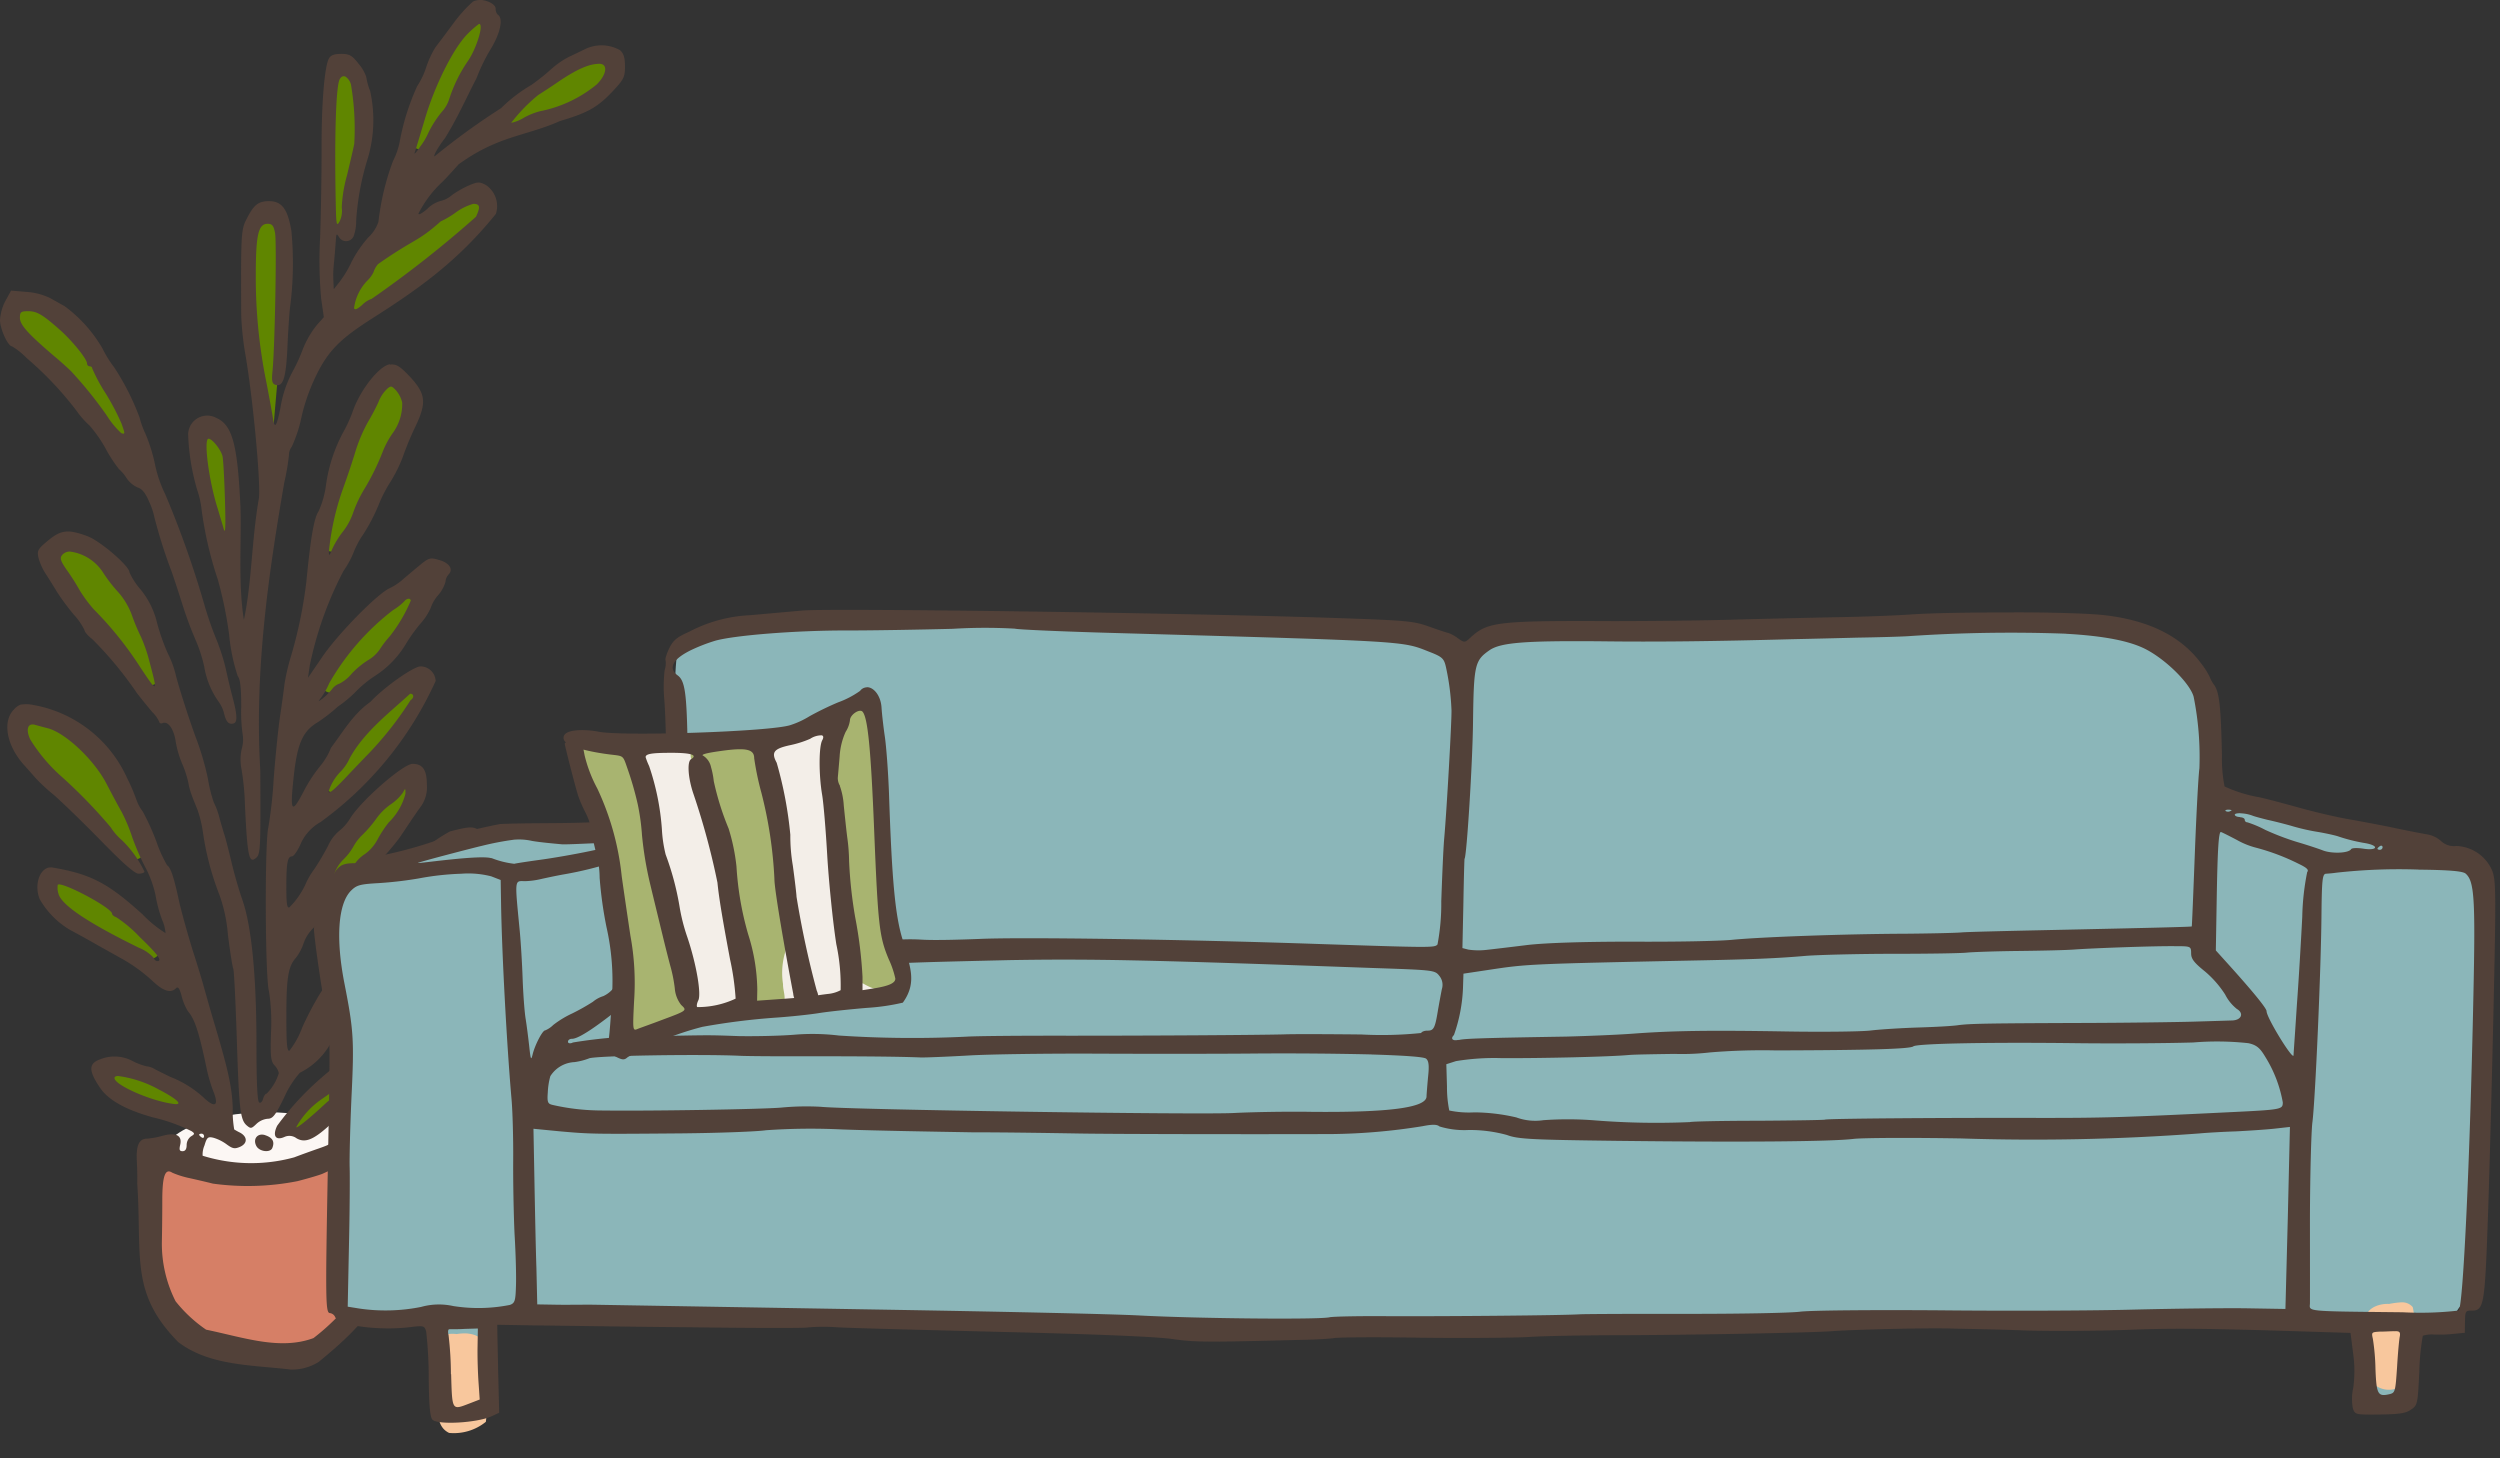 <svg xmlns="http://www.w3.org/2000/svg" width="240.002" height="140" viewBox="0 0 240.002 140">
  <rect x="0" y="0" width="240.002" height="140" fill="#333333" stroke="none"/>
  <g id="Group_431" data-name="Group 431" transform="translate(18936.67 12770.051)">
    <g id="Group_427" data-name="Group 427" transform="translate(-18936.67 -12770.051)">
      <path id="Path_352" data-name="Path 352" d="M332.05,246.01c0,1.2,2.6,6.788.77,11.33-1.828,4.562-8.087,8.067-10.876,8.067-2.618,0-7.79-2.321-9.6-6.531-2.044-4.779-.529-11.586-.529-12.865,0-2.437,4.522-4.406,10.131-4.406,5.584,0,10.106,1.969,10.106,4.406Zm0,0" transform="translate(-296.313 -134.83)" fill="#fcf7f4"/>
      <path id="Path_353" data-name="Path 353" d="M353.081,220.807l-.433.292c-3.127,3.031-4.839,7.261-5.826,11.43-.075,1.516,2.125,1.611,2.538.277,1.969-2.795,3.268-5.962,4.819-8.973.554-1.118.73-3.364-1.1-3.026Zm11.838,3.7c-2.81.433-5.056,2.442-7.317,4.033-1.062.609-2.044,2.538-.433,3.127,1.339.121,2.5-.826,3.817-1.022,2.221-.806,4.92-2,5.625-4.466a1.53,1.53,0,0,0-1.692-1.672Zm-24.447,1.239c-1.868.317-1.455,2.714-1.616,4.074a98.786,98.786,0,0,0,.081,10.72c.413,1.415,2.457.806,2.4-.554.116-3.615,1.868-7.1,1.118-10.756-.237-1.259-.252-3.384-1.984-3.485Zm12.468,12.176c-2.5.65-4.366,2.639-6.587,3.857a12.62,12.62,0,0,0-5.2,5.116c-.826.9-.745,2.87.831,2.769,2.221-.806,3.933-2.694,5.917-3.973,2.165-1.767,4.7-3.243,6.355-5.544a1.449,1.449,0,0,0-1.319-2.226Zm-19.749,1.888c-1.848.161-2.065,2.3-1.964,3.756.116,3.167-.317,6.455.473,9.542.529,1.611,2.1,9.482,2.044,7.79.272-3.857,1.571-16.108.982-19.945a1.548,1.548,0,0,0-1.536-1.143Zm-23.072,8.283c-1.652-.04-2.14,2.085-1.022,3.087,2.734,2.971,5.826,5.6,8.182,8.892.574.922,1.908,2,2.795.765.453-1.551-.982-2.91-1.536-4.285-1.868-3.328-4.149-6.909-7.825-8.4a1.985,1.985,0,0,0-.594-.061Zm34.915,7.316c-1.828.473-2.3,2.714-3.167,4.149a48.284,48.284,0,0,0-3.62,11.486c-.116,1.536,2.029,1.752,2.558.453a133.4,133.4,0,0,0,6.354-12.8c.081-1.239-.67-3.243-2.125-3.283Zm-17.468,4.935a1.182,1.182,0,0,0-.745.161c-1.062,1.475-.2,3.459,0,5.111.473,1.556.509,3.424,1.571,4.7,1.319.725,2.1-.906,1.772-2.009-.277-2.18.257-4.617-.866-6.606-.473-.529-1.042-1.279-1.732-1.36Zm-13.294,10.8a1.765,1.765,0,0,0-1.36,2.89c2.165,3.877,5.509,6.924,7.946,10.6.826,1.314,2.754.116,2.205-1.239-1.183-4.527-3.268-9.285-7.357-11.863a3.019,3.019,0,0,0-1.435-.393Zm32.2,4.738c-2.22.927-3.852,2.915-5.488,4.622-.982,1.38-2.593,2.638-2.734,4.406.358,1.616,2.321.987,3.127.141a20.451,20.451,0,0,0,6.435-7.634,1.227,1.227,0,0,0-1.339-1.536Zm.156,9.169c-1.9.725-3.127,2.613-4.6,3.993a25.591,25.591,0,0,0-3.54,5.171c-.116,1.395,1.752,1.692,2.422.65,2.477-2.618,5.307-5.136,6.979-8.379a1.206,1.206,0,0,0-1.259-1.435ZM310.592,287.7c-1.767.176-1.571,2.457-.589,3.444,2.971,3.676,6.511,6.863,9.6,10.443.987.962,2.578-.373,1.909-1.556-1.808-4.542-4.089-9.618-8.792-11.8a6.111,6.111,0,0,0-2.125-.534Zm35.011,7.12c-2.16,1.279-3.616,3.52-5.292,5.353-.725,1-2.417,2.518-1.057,3.7,1.631.942,2.81-1.2,3.913-2.064a25.4,25.4,0,0,0,3.872-5.408,1.2,1.2,0,0,0-1.435-1.576Zm6.118,5.035c-3.58,1.123-5.705,4.542-8.047,7.241-1.042,1.531-2.518,2.931-3.046,4.738-.02,1.415,1.808,1.556,2.477.529,3.3-3.439,6.727-6.8,9.738-10.5a1.247,1.247,0,0,0-1.123-2.009Zm-38.334,3.187c-1.712.08-1.611,2.3-.534,3.147,2.422,2.341,5.589,3.736,8.575,5.232a1.216,1.216,0,0,0,1.083-2.145c-2.518-2.613-5.408-5.151-8.948-6.214l-.136-.02Zm34.361,15.066c-2.6.514-4.819,2.145-7.059,3.484-1,.509-7.1,5.841-5.745,6.526,1.732.141,8.5-5.071,10.111-5.624,1.375-.9,3.54-1.118,4.25-2.775a1.375,1.375,0,0,0-1.556-1.611Zm-28.837,3.207c-1.611.136-1.355,2.362-.035,2.795,1.712.861,3.656,1.923,5.6,1.611,1.375-.69.473-2.382-.69-2.674a12.839,12.839,0,0,0-4.879-1.732Zm0,0" transform="translate(-307.525 -219.386)" fill="#608600"/>
      <path id="Path_354" data-name="Path 354" d="M331.389,242.307c-2.991.71-5.765,2.483-8.892,2.462a22.852,22.852,0,0,1-8.616-.866,1.74,1.74,0,0,0-2.538,1.571c-.076,3.464-.468,7.065.514,10.428a9.752,9.752,0,0,0,4.386,4.678c3.52.886,7.4,2.246,10.937.69a19.012,19.012,0,0,0,6.531-8.892c.473-3.046-.317-6.133-.967-9.1a1.32,1.32,0,0,0-1.355-.967Zm0,0" transform="translate(-296.592 -132.011)" fill="#d67f66"/>
      <path id="Path_355" data-name="Path 355" d="M355.055,220.62a1.746,1.746,0,0,0-1.339.02,13.2,13.2,0,0,0-1.868,2.072c-.745,1.006-1.531,2.052-1.747,2.33a9.311,9.311,0,0,0-.886,1.916,7.476,7.476,0,0,1-.866,1.815,22.735,22.735,0,0,0-1.692,5.413,6.891,6.891,0,0,1-.63,1.774,24.533,24.533,0,0,0-1.395,5.828,3.608,3.608,0,0,1-.987,1.516,11.58,11.58,0,0,0-1.591,2.33,10.453,10.453,0,0,1-1.163,1.936l-.549.692-.04-.91a9.52,9.52,0,0,1,.04-1.4c.061-.612.136-1.481.2-2.411.04-.611.08-.652.3-.293a.789.789,0,0,0,1.395-.04,4.256,4.256,0,0,0,.257-1.542,25.5,25.5,0,0,1,1.138-6.04,12.881,12.881,0,0,0,.2-6.4,6,6,0,0,1-.373-1.36,4.026,4.026,0,0,0-.745-1.264c-.63-.794-.866-.93-1.652-.93-.67,0-1.007.121-1.183.435-.433.809-.725,4.423-.705,8.785,0,2.391-.06,6.161-.141,8.411a40.454,40.454,0,0,0,.1,5.868l.257,1.774-.67.753a9.075,9.075,0,0,0-1.38,2.406,15.978,15.978,0,0,1-.922,2.017,10.954,10.954,0,0,0-1.2,3.553c-.378,1.855-.554,2.072-.73.869-.081-.5-.353-2-.609-3.321a50.269,50.269,0,0,1-1.022-10.245c0-3.927.237-4.994,1.138-4.994.433,0,.574.177.71.869.176.884-.02,10.993-.237,13.207-.1.925-.06,1.243.217,1.36.806.3,1.083-.591,1.218-3.811.081-1.713.2-3.376.257-3.71a32.959,32.959,0,0,0,.116-7.228c-.352-2.113-.922-2.861-2.14-2.861-1.062,0-1.475.354-2.185,1.759-.509.965-.529,1.6-.493,9.2a28.693,28.693,0,0,0,.378,3.634c.765,4.342,1.571,13.147,1.294,14.077-.685,4.008-.645,7.875-1.415,11.529-.569-3.553-.216-7.678-.332-10.9-.277-5.984-.786-7.86-2.362-8.512a1.826,1.826,0,0,0-2.654,1.719,21.442,21.442,0,0,0,.846,5.156,8.951,8.951,0,0,1,.453,2.052,36.213,36.213,0,0,0,1.551,6.631,38.5,38.5,0,0,1,1.083,5.292,17.95,17.95,0,0,0,.826,3.968c.237.258.333,1.107.333,2.942a14.935,14.935,0,0,0,.161,2.805,3.287,3.287,0,0,1-.121,1.264,4.713,4.713,0,0,0-.02,1.875,24.75,24.75,0,0,1,.337,3.477c.236,5.034.393,5.686,1.1,5.054.393-.359.413-1.026.373-8.375-.554-9.4.725-18.5,2.3-27.618a22.517,22.517,0,0,0,.453-2.649,1.3,1.3,0,0,1,.272-.809,13.193,13.193,0,0,0,.947-2.922,18.635,18.635,0,0,1,1.279-3.675c1.259-2.684,2.5-3.811,5.625-5.8,4.663-2.962,8.223-5.59,11.742-9.952a2.437,2.437,0,0,0-.982-2.785c-.61-.313-.791-.293-1.576.04a9.156,9.156,0,0,0-1.672.95,2.543,2.543,0,0,1-1.138.571,2.883,2.883,0,0,0-1.224.748c-.468.414-.846.611-.846.455a10.832,10.832,0,0,1,2.246-3c.413-.394,1.118-1.183,1.611-1.734,3.817-2.765,6.43-2.689,9.754-4.165,2.618-.773,3.565-1.3,4.98-2.785,1.138-1.208,1.239-1.425,1.239-2.451,0-.829-.121-1.243-.473-1.557a3.611,3.611,0,0,0-3.364-.1c-.453.217-1.138.556-1.536.733a8.247,8.247,0,0,0-1.707,1.183,20.9,20.9,0,0,1-1.908,1.521,14.487,14.487,0,0,0-2.91,2.229,67.5,67.5,0,0,0-6.375,4.62c-.176,0,.373-.945,1-1.754,1.2-1.936,1.969-3.715,3.031-5.767a17.451,17.451,0,0,1,1.334-2.745c.947-1.542,1.239-2.962.73-3.3a.767.767,0,0,1-.237-.591c0-.318-.373-.576-.826-.733Zm-.765,2.173c.509,0-.3,2.527-1.143,3.67a14.09,14.09,0,0,0-1.712,3.518,3.284,3.284,0,0,1-.569,1.082,9.966,9.966,0,0,0-1.455,2.214,6.184,6.184,0,0,1-.75,1.264c-.393.591-.645.869-.549.591.1-.258.514-1.658.947-3.1.942-3.26,2.749-6.869,4.089-8.234a8.655,8.655,0,0,1,1.143-1.006Zm11.546,3.831c.846,0,.725,1.006-.237,1.971a12.291,12.291,0,0,1-5.489,2.588,6.855,6.855,0,0,0-1.475.591,3.758,3.758,0,0,1-1.259.516,16,16,0,0,1,2.593-2.669c.217-.136,1.143-.728,2.029-1.339,1.712-1.147,2.87-1.658,3.837-1.658Zm-24.351,1.243a1.329,1.329,0,0,1,.509.748,25.328,25.328,0,0,1,.317,5.686c-.06.339-.378,1.678-.69,3a13.643,13.643,0,0,0-.513,3.119,2.3,2.3,0,0,1-.2,1.324c-.292.531-.332.374-.373-1.7-.136-6.535.02-11.393.393-11.964.156-.258.358-.318.554-.217Zm12.231,12.2c.67,0,.73.273.277,1.243a106.362,106.362,0,0,1-10.01,7.875,2.407,2.407,0,0,0-.927.6c-.473.414-.71.49-.765.293a4.653,4.653,0,0,1,1.259-2.623,2.892,2.892,0,0,0,.609-.829,2.257,2.257,0,0,1,.433-.773c3.58-2.507,3.736-2.072,6.017-4.1a8.812,8.812,0,0,0,1.435-.849,5.337,5.337,0,0,1,1.672-.829Zm-44.352,8.33-.534.97a4.615,4.615,0,0,0-.529,1.855c0,.849.765,2.527,1.158,2.527a6.9,6.9,0,0,1,1.4,1.122,32.55,32.55,0,0,1,4.8,5.075,8.359,8.359,0,0,0,1.239,1.405,12.6,12.6,0,0,1,1.531,2.189,13.2,13.2,0,0,0,1.3,2,3.858,3.858,0,0,1,.73.869,2.544,2.544,0,0,0,1.083.9c.373.1.725.516,1.062,1.324a6.592,6.592,0,0,1,.509,1.481,48.326,48.326,0,0,0,1.556,4.974c.237.6.7,2.057,1.082,3.24a35.9,35.9,0,0,0,1.294,3.533,13.982,13.982,0,0,1,.866,2.649,8.038,8.038,0,0,0,1.42,3.412,3.168,3.168,0,0,1,.489,1.107c.176.693.373.95.71.95.589,0,.609-.591.1-2.547-.216-.773-.509-2.072-.685-2.866a19.787,19.787,0,0,0-.846-2.623,32.82,32.82,0,0,1-1.1-3.119,94.89,94.89,0,0,0-3.837-10.882,11.791,11.791,0,0,1-.962-2.78,15.978,15.978,0,0,0-.926-3,8.644,8.644,0,0,1-.569-1.562,23.575,23.575,0,0,0-2.457-4.857,10.675,10.675,0,0,1-1.1-1.774,13.323,13.323,0,0,0-3.661-4.089c-.332-.177-.982-.551-1.415-.789a6.3,6.3,0,0,0-2.241-.571Zm1.631,1.976c.866,0,1.415.334,3.127,1.855,1.178,1.066,2.538,2.745,2.538,3.179a.259.259,0,0,0,.237.258c.136,0,.257.076.257.2a16.029,16.029,0,0,0,1.259,2.35,22.781,22.781,0,0,1,1.551,2.942c.358,1.006.358,1.046-.02.925a8.284,8.284,0,0,1-1.395-1.7,39.421,39.421,0,0,0-3.424-4.246c-.2-.2-.9-.849-1.612-1.44-2.538-2.168-3.3-3.017-3.3-3.69,0-.556.1-.632.785-.632Zm34.754,5.095c-.982.1-2.77,2.33-3.52,4.342a13.459,13.459,0,0,1-.927,2.093,14.966,14.966,0,0,0-1.707,5.171,8.9,8.9,0,0,1-.71,2.512c-.433.612-.765,2.542-1.158,6.611a43.119,43.119,0,0,1-1.6,7.663,21.149,21.149,0,0,0-.509,2.269c-.06.475-.237,1.875-.433,3.139-.181,1.243-.453,3.947-.609,5.984a42.367,42.367,0,0,1-.514,4.675c-.353,1.385-.317,14.375.06,15.74a19.064,19.064,0,0,1,.2,3.846c-.081,2.411-.02,2.866.332,3.26a1.518,1.518,0,0,1,.413.748,4.693,4.693,0,0,1-1.178,1.976c-.121,0-.257.217-.337.5s-.232.435-.373.334c-.176-.1-.257-1.992-.257-5.606,0-6.46-.468-11.332-1.355-13.844-.317-.9-.806-2.583-1.063-3.71-.277-1.127-.569-2.31-.69-2.623-.1-.339-.333-1.107-.489-1.7a6.731,6.731,0,0,0-.493-1.3,13.514,13.514,0,0,1-.569-2.289,26.856,26.856,0,0,0-1.027-3.594c-.725-1.916-1.868-5.489-2.1-6.535a9.388,9.388,0,0,0-.71-1.875,19.616,19.616,0,0,1-1.042-2.942,7.987,7.987,0,0,0-1.6-3.24,6.593,6.593,0,0,1-1.058-1.638c0-.591-2.774-2.982-4.013-3.457-1.853-.687-2.538-.632-3.8.414-.967.794-1.062.97-.926,1.622a5.586,5.586,0,0,0,.69,1.557c.312.475.806,1.264,1.1,1.759a23.135,23.135,0,0,0,1.591,2.153,6.155,6.155,0,0,1,1.042,1.5c0,.162.332.556.745.869a35.242,35.242,0,0,1,4.27,5.155c.473.611,1.143,1.441,1.5,1.855a3.064,3.064,0,0,1,.67.95c0,.116.156.177.332.1.514-.2,1.063.571,1.239,1.759a9.565,9.565,0,0,0,.609,2.113,10.046,10.046,0,0,1,.594,1.794,6.8,6.8,0,0,0,.332,1.243c.1.278.352.91.569,1.441a11.706,11.706,0,0,1,.514,2.153,27.161,27.161,0,0,0,1.571,5.964,14.664,14.664,0,0,1,.826,3.851c.2,1.6.433,3.078.514,3.275s.216,3.119.332,6.475c.217,6.99.337,7.976.927,8.532.413.354.473.354.946-.1a1.841,1.841,0,0,1,1.078-.511c.514,0,.75-.3,1.616-2.072a9,9,0,0,1,1.5-2.35,6.88,6.88,0,0,0,2.674-2.37c.65-1.026,2.044-2.982,3.872-5.388a66.769,66.769,0,0,1,4.643-5.373,7.3,7.3,0,0,0,1.143-1.4,29.388,29.388,0,0,1,3.2-3.614,13.126,13.126,0,0,0,2.518-2.745,1.552,1.552,0,0,0-.489-2.052c-.77-.753-1.042-.773-3.167-.217a16.113,16.113,0,0,0-4.426,3.594,12.341,12.341,0,0,1-1.375,1.6,9.8,9.8,0,0,0-1.3,1.582,7.949,7.949,0,0,1-1.063,1.36,6.357,6.357,0,0,0-1.082,1.481,3.847,3.847,0,0,1-.69,1.127,10.551,10.551,0,0,0-1.712,3.275,6.16,6.16,0,0,1-.765,1.461,31.058,31.058,0,0,0-1.752,3.316,8.263,8.263,0,0,1-1.239,2.254c-.237.076-.292-.713-.292-3.356,0-3.634.176-4.761.922-5.57a4.774,4.774,0,0,0,.73-1.38,3.827,3.827,0,0,1,.922-1.461,9.878,9.878,0,0,0,1.455-1.678,4.544,4.544,0,0,1,1.223-1.264c.725-.238,4.758-4.4,5.821-6.045.589-.884,1.355-2.032,1.732-2.547a3.2,3.2,0,0,0,.685-2.229c0-1.42-.393-2.012-1.375-2.012-.886,0-4.879,3.472-5.962,5.191a4.671,4.671,0,0,1-1.1,1.264,3.955,3.955,0,0,0-1.042,1.4,25.043,25.043,0,0,1-1.339,2.269,6.935,6.935,0,0,0-.766,1.284,7.706,7.706,0,0,1-1.616,2.371c-.237.1-.292-.394-.292-2.012,0-2.254.116-2.886.549-2.886.156,0,.534-.531.826-1.2a4.465,4.465,0,0,1,1.908-2.092,34.06,34.06,0,0,0,11.053-13.546,1.468,1.468,0,0,0-1.455-1.4c-.665,0-3.52,2.012-4.8,3.4-1.692,1.183-2.674,2.942-3.8,4.423a6.339,6.339,0,0,1-1.042,1.759,14.436,14.436,0,0,0-1.455,2.189c-1.279,2.487-1.455,2.31-1.083-1.127.337-3.215.866-4.423,2.3-5.272a15.49,15.49,0,0,0,1.949-1.516,11.344,11.344,0,0,0,1.712-1.425,11.093,11.093,0,0,1,1.788-1.481,9.331,9.331,0,0,0,2.951-2.977,15.866,15.866,0,0,1,1.42-2.017,5.753,5.753,0,0,0,1.042-1.577,3.591,3.591,0,0,1,.705-1.208,3.3,3.3,0,0,0,.71-1.3,1.179,1.179,0,0,1,.277-.672c.509-.5.116-1.127-.866-1.405-.926-.273-.987-.253-2.145.713-.649.536-1.339,1.127-1.516,1.284a5.912,5.912,0,0,1-1.2.748c-1.3.693-5,4.484-6.451,6.657l-1.3,1.9.176-1.2a34.567,34.567,0,0,1,3.228-9.048,9.178,9.178,0,0,0,.962-1.754,8.428,8.428,0,0,1,.962-1.8,17.707,17.707,0,0,0,1.44-2.765,13.522,13.522,0,0,1,1.2-2.325,13.789,13.789,0,0,0,1.158-2.371,28.634,28.634,0,0,1,1.183-2.846c1.118-2.35,1.022-3.179-.65-4.933-.886-.91-1.183-1.087-1.793-1.026Zm.1,2.148c.116,0,.237.121.453.339a2.786,2.786,0,0,1,.609,1.183,4.715,4.715,0,0,1-.926,2.962,8.78,8.78,0,0,0-.886,1.617,23.3,23.3,0,0,1-1.848,3.776,12.163,12.163,0,0,0-1.042,2.209,6.314,6.314,0,0,1-1.022,1.875,8.279,8.279,0,0,0-1.042,1.739c-.2.51-.257.571-.277.217a25.279,25.279,0,0,1,1.36-6.121c.413-1.127.962-2.785,1.239-3.71a14.778,14.778,0,0,1,1.2-2.765,20.055,20.055,0,0,0,.967-1.84,3.443,3.443,0,0,1,.745-1.183c.216-.217.352-.3.473-.3Zm-17.528,5c.357,0,1.2,1.067,1.339,1.678.081.334.176,2.229.237,4.205.076,2.583.04,3.356-.121,2.765-.136-.475-.393-1.324-.569-1.916-.866-2.7-1.375-6.733-.886-6.733Zm-13.273,10.837a4.449,4.449,0,0,1,3.2,2.092,14.22,14.22,0,0,0,1.42,1.82,6.916,6.916,0,0,1,1.274,2.133,19.768,19.768,0,0,0,.886,2.128,14.321,14.321,0,0,1,.806,2.33c.826,3.1.811,3.124-.846.632A33.776,33.776,0,0,0,317.309,279a13.031,13.031,0,0,1-1.359-1.835,22.191,22.191,0,0,0-1.3-2.037c-.549-.809-.625-1.066-.373-1.36a.956.956,0,0,1,.77-.318Zm32.473,4.524a.2.2,0,0,1,.217.177,14.716,14.716,0,0,1-2.009,3.417,9.952,9.952,0,0,0-.982,1.284,3.482,3.482,0,0,1-1.123,1.026,8.2,8.2,0,0,0-1.571,1.3,3.625,3.625,0,0,1-1.163.945,1.476,1.476,0,0,0-.725.551,6.231,6.231,0,0,1-.906.89c-.473.339-.453.339-.116-.116a6.967,6.967,0,0,0,.765-1.365,23.694,23.694,0,0,1,6.118-7.011,5.5,5.5,0,0,0,1.1-.864.621.621,0,0,1,.393-.238Zm.156,9.118c.373,0,.393.4.04.617a32.852,32.852,0,0,1-3.933,5.034c-.65.667-1.536,1.6-1.969,2.052-1.375,1.481-1.969,1.971-1.969,1.7a4.745,4.745,0,0,1,1.183-1.956,4.361,4.361,0,0,0,.846-1.264c1.395-2.527,3.777-4.322,5.8-6.182Zm-37.352,1.031a1.552,1.552,0,0,0-.69.49c-1.1,1.107-.725,3.356.866,5.2.433.49.967,1.082,1.183,1.339a16.968,16.968,0,0,0,1.788,1.658c.766.672,2.795,2.628,4.507,4.382,2.16,2.214,3.263,3.179,3.635,3.179.3,0,.554-.1.554-.2a10.483,10.483,0,0,0-2.145-3,5.693,5.693,0,0,1-1.1-1.264,49.391,49.391,0,0,0-4.915-5.039,15.956,15.956,0,0,1-2.795-3.371c-.473-.991-.237-1.643.493-1.405.292.081.786.217,1.118.3,1.692.394,4.486,3,5.705,5.348.514.991,1.158,2.194,1.455,2.709a16.345,16.345,0,0,1,1,2.386,22.676,22.676,0,0,0,1.279,2.942,10.256,10.256,0,0,1,.967,2.648,12.849,12.849,0,0,0,.629,2.365,3.708,3.708,0,0,1,.332,1.284,11.414,11.414,0,0,1-2.2-1.794c-3.308-3-4.96-3.872-8.636-4.5-1.143-.2-1.848,1.542-1.239,3.043a8.144,8.144,0,0,0,2.87,2.921c.453.238,1.34.728,1.949,1.067.609.354,1.964,1.107,2.986,1.678a15.632,15.632,0,0,1,2.951,2.113c1.083,1.046,1.813,1.284,2.321.768.2-.2.357.02.554.789a5.151,5.151,0,0,0,.589,1.405c.67.768,1.083,2.072,1.808,5.53a14.4,14.4,0,0,0,.629,2.148c.554,1.365.216,1.658-.826.713a10.134,10.134,0,0,0-3.283-2.072c-.65-.318-1.38-.672-1.6-.809a1.909,1.909,0,0,0-.725-.217,6.284,6.284,0,0,1-1.259-.475,3.689,3.689,0,0,0-3.147-.2c-1.143.414-1.143,1.087-.04,2.724.806,1.2,2.477,2.133,5.1,2.861a16.636,16.636,0,0,1,3.7,1.324c.317.217.317.278-.06.5a1.043,1.043,0,0,0-.413.829c0,.394-.136.591-.393.591-.292,0-.332-.136-.237-.571.237-.93-.373-1.264-1.672-.91a8.024,8.024,0,0,1-1.5.278c-.766,0-1.058.652-.982,2.113.04.748.06,1.713.04,2.148.473,7.167-.71,10.523,3.933,15.264,3.031,2.31,7.14,2.194,10.821,2.643a4.834,4.834,0,0,0,2.654-.728c3.208-2.608,4.859-4.443,5.962-6.556a13.285,13.285,0,0,1,.962-1.678,11.734,11.734,0,0,0,1.063-2.881,18.071,18.071,0,0,0-.493-5.413,24.177,24.177,0,0,1-.549-2.78,3.183,3.183,0,0,0-2.477-3.023c-1.949-.591-3.031-.354-3.031.652,0,.612-.136.728-1.375,1.163-.75.258-1.833.652-2.4.869a15.565,15.565,0,0,1-6.944.3,15.328,15.328,0,0,1-1.848-.455,2.174,2.174,0,0,1,.176-.986c.237-.793.337-.869.886-.733a4.148,4.148,0,0,1,1.279.652c.549.394.745.435,1.279.2.7-.333.69-.95-.02-1.345a5.687,5.687,0,0,1-.569-.313,10.346,10.346,0,0,1-.141-2.032c-.056-2.017-.453-3.756-1.828-8.355-.413-1.38-.826-2.881-.962-3.356-.121-.455-.594-2.032-1.062-3.472-.453-1.461-1.042-3.573-1.3-4.68-.473-2.249-.806-3.26-1.143-3.457a12.656,12.656,0,0,1-1.022-2.249,22.763,22.763,0,0,0-1.334-2.942,3.816,3.816,0,0,1-.574-1.046,18.336,18.336,0,0,0-.921-2.153,12.224,12.224,0,0,0-9.028-7.011,3.2,3.2,0,0,0-1.123-.035Zm36.859,8.133c.04.02.04.157.04.435a5.9,5.9,0,0,1-1.611,2.765,11.3,11.3,0,0,0-1.063,1.617,4.053,4.053,0,0,1-1.2,1.4,3.458,3.458,0,0,0-.987.95,2.349,2.349,0,0,1-.9.849,2.4,2.4,0,0,0-.77.5c-.312.313-.373.293-.353-.2a3.543,3.543,0,0,1,.962-1.6,5.515,5.515,0,0,0,.947-1.243,4.669,4.669,0,0,1,.886-1.127,11.451,11.451,0,0,0,1.335-1.577,5.794,5.794,0,0,1,1.359-1.324,4.483,4.483,0,0,0,1.158-1.127c.121-.232.181-.334.2-.313Zm5.509,5.964c.609,0,.277.632-.9,1.794a58.8,58.8,0,0,0-4.96,5.292,29.936,29.936,0,0,1-4.346,4.423c-.317,0,.156-1.2.705-1.8a21.312,21.312,0,0,0,1.244-1.794,13.681,13.681,0,0,1,1.747-2.29c.947-.97,2.931-3.219,3.52-3.988a8.43,8.43,0,0,1,2.991-1.637Zm-38.848,3.214c.357-.354,5.216,2.214,5.216,2.785,0,.1.176.258.413.339a12.51,12.51,0,0,1,2.261,1.911c1.712,1.643,2.2,2.295,1.652,2.295-.121,0-.277-.142-.353-.339a3.808,3.808,0,0,0-1.4-.945c-4.955-2.431-7.473-4.129-7.729-5.216a1.891,1.891,0,0,1-.06-.829Zm28.269,8.593c.076-.081.116.056.116.313-.02.278-.081.334-.156.136-.061-.157-.061-.374.04-.45Zm6.783,4.7c-2.477.238-6.234,2.173-9.714,5.211a27.607,27.607,0,0,0-4.27,4.625c-.473.965-.156,1.461.69,1.082a1.14,1.14,0,0,1,1.158.121c.806.475,1.6.177,3.147-1.223a19.444,19.444,0,0,1,7.357-4.62,11.161,11.161,0,0,0,3.756-2.451,1.515,1.515,0,0,0-.1-2.406,3.209,3.209,0,0,0-2.029-.339Zm.141,1.8c.116.041.136.157.136.354,0,.318-.3.612-.906.869-.488.217-1.375.652-1.964.965s-1.712.829-2.518,1.147a13.946,13.946,0,0,0-4.169,2.507c-1.516,1.42-2.875,2.527-2.875,2.33a7.849,7.849,0,0,1,2.362-2.629c.927-.632,2.457-1.754,3.263-2.386a24.277,24.277,0,0,1,6.042-3.1,1.3,1.3,0,0,1,.629-.056ZM319.671,323.8a11.079,11.079,0,0,1,3.892,1.3c1.752.91,2.361,1.5,1.435,1.38-2.145-.253-5.705-1.815-5.705-2.487,0-.137.141-.2.378-.2Zm7.986,5.529a.241.241,0,0,1,.232.258c0,.136-.1.2-.232.1-.121-.076-.237-.2-.237-.258s.116-.1.237-.1Zm6.078.137c-.71-.217-1.183.374-.826,1.046.292.556,1.335.672,1.531.2.257-.632.02-1.006-.705-1.243Zm9.658,2.113a3.761,3.761,0,0,1,.393,1.521c.1.768.332,2.032.509,2.825a15.64,15.64,0,0,1,.317,3.119c0,1.754-.141,2.168-1.616,4.64a8.863,8.863,0,0,0-.765,1.441,20.776,20.776,0,0,1-3.837,3.831c-3.223,1.2-6.763-.081-10.308-.809a13.4,13.4,0,0,1-2.931-2.729,12.241,12.241,0,0,1-1.314-5.722c.02-.89.04-2.669.04-3.932,0-2.386.272-3.139.962-2.684a8.585,8.585,0,0,0,1.632.515c.71.157,1.732.394,2.261.531a24.635,24.635,0,0,0,8.127-.237c1.062-.273,2.125-.591,2.4-.708,2.754-1.264,3.933-1.719,4.134-1.6Zm0,0" transform="translate(-308.301 -220.498)" fill="#524139"/>
    </g>
    <path id="Path_204" data-name="Path 204" d="M166.4.047c-8.321,0-16.646.278-24.947.652-9.668.572-19.368.516-29.031,1.205-1.464-.117-2.307,1.172-3.554,1.547-1.676-.2-3.075-1.507-4.832-1.548-12.561-.513-25.123-.18-37.685-.277-8.543.157-17.1-.3-25.6.531-2.6.558-5.857.735-7.533,3.17-.313,3.389.137,7,.117,10.465-.252,1.664.773,3.881-.49,5.149-3.549,1.369-7.513,1.308-11.284,1.567C15.19,22.31,9.172,25,3.058,26.55,1.64,26.372,1.185,27.757.791,28.827-.783,31.82.4,35.087.873,38.181c.889,8.264.476,16.6.729,24.908.2,1.7-.313,3.8.319,5.271,2.721,1.568,6.094.1,8.972,1.071.889,2.694.611,5.687.789,8.523,1.146.355,2.741-.061,4.064-.2,1.52-.218.136-2.7.535-3.789.273-1.623-1.086-4.358.964-5.053,17-.333,34-.454,51-.153,19.761.539,39.482-.256,59.223-.888,21.064-.987,42.168-1.224,63.267-1.38,1.656.294,3.787-.613,5.13.655.652,2.258.293,4.733.475,7.051a13.53,13.53,0,0,0,3.822-.177c.813-1.644.237-3.744.615-5.529.116-2.12,2.524-2.2,4.1-2.039a2.389,2.389,0,0,1,.949-2.039c1.081-.04.788-1.091.863-1.862.433-12.824.649-25.841.274-38.625-.217-2.12-2.681-2.318-4.261-2.851C197.44,19.55,191.9,19,186.595,17.545c-1.777-.69-4.2-.553-5.483-2.1-1.025-3.942.454-8.695-2.8-11.83C175.254.388,170.6-.191,166.4.047Zm0,0" transform="matrix(1, 0.017, -0.017, 1, -18904.834, -12712.899)" fill="#8bb6b9"/>
    <path id="Path_205" data-name="Path 205" d="M644.563,237.616a8.965,8.965,0,0,0-1.207.157c-1.131-.061-2.577.573-2.182,1.923.294,1.923.157,3.962.771,5.808a2.158,2.158,0,0,0,3.546-1.527c.162-1.963.558-4,.142-5.9a1.315,1.315,0,0,0-1.07-.457Zm-185.7,2.993a4.45,4.45,0,0,0-1.01.056,3.383,3.383,0,0,0-1.765.259c-.888,1.486-.177,3.389-.233,5.032.335,1.349-.259,3.47,1.268,4.2a4.873,4.873,0,0,0,3.526-1.065c.3-2.181-.3-4.423-.122-6.62.259-1.248-.649-1.765-1.664-1.862Zm0,0" transform="translate(-19350.678 -12882.645)" fill="#f8c79d"/>
    <path id="Path_206" data-name="Path 206" d="M162.637.027C158.81.082,154.806.2,152.58.4c-1.4.117-4.317.279-6.508.355s-6.625.258-9.881.395c-3.257.162-8.619.3-11.931.359-11.047.136-12.092.273-13.668,1.739-.611.6-.631.6-1.283.162a3.272,3.272,0,0,0-.949-.5c-.136-.02-.964-.279-1.833-.573-1.459-.5-2.09-.558-9.149-.675-14.617-.24-48.224-.126-51.006.153-1.459.157-3.726.4-5.049.537a13.939,13.939,0,0,0-5.8,1.684c-1.227.573-1.54.867-1.913,1.684-.237.533-.379,1.03-.3,1.106a2.181,2.181,0,0,1-.081.954,13.854,13.854,0,0,0,.02,2.831c.237,2.42.455,10.029.3,10.643C28.918,22.879,23,22.483,17.694,22.8a49.728,49.728,0,0,0-6.135,1.7,41.221,41.221,0,0,1-5.423,1.562,3.094,3.094,0,0,0-1,.36,3.1,3.1,0,0,1-1.3.375c-1.358.02-1.7.259-2.444,1.9A16.425,16.425,0,0,0,.341,31.638C.164,32.373,0,33.022,0,33.1c-.056.375.753,5.489,1.207,7.609.551,2.557.53,2.039.511,16.111-.019,11.947.021,13.194.435,13.194a.642.642,0,0,1,.515.38c.333.791,4.12,1.248,7.1.853,1.419-.2,1.479-.183,1.656.375a39.415,39.415,0,0,1,.318,4.378c.076,2.836.2,3.886.45,4.1.6.472,4.165.219,5.584-.415l.788-.38-.177-4.221-.157-4.221h3.706c2.05-.02,8.72-.02,14.814-.075,6.094-.02,11.2-.1,11.32-.177a17.7,17.7,0,0,1,2.782-.061c1.378.061,8.659.117,16.152.179,8.659.062,14.5.2,16.036.4,2.267.279,3.272.259,12.522-.136,1.323-.04,2.681-.157,3.019-.218.333-.081,4.08-.177,8.321-.177,4.241-.02,8.856-.141,10.239-.238,1.4-.122,5.185-.258,8.437-.319,6.352-.116,18.879-.551,20.848-.749,1.934-.177,9.447-.5,11.7-.435,1.121,0,4.221,0,6.882.061,2.641.021,6.922-.081,9.528-.217,4.458-.258,7.614-.279,17.354-.141l4.221.061.278,1.923a11.887,11.887,0,0,1,.076,3.328,4.792,4.792,0,0,0,0,2c.217.594.278.594,2.585.533,1.853-.056,2.484-.157,2.979-.512.631-.436.651-.517.747-3.688a22.786,22.786,0,0,1,.277-3.429,2.872,2.872,0,0,1,1.066-.137,12.835,12.835,0,0,0,1.934-.1l1.025-.117v-1.07c0-.969.04-1.07.591-1.07,1.207,0,1.283-.456,1.438-8.837.081-4.261.161-13.316.2-20.114.059-11.434.019-12.423-.375-13.357a3.9,3.9,0,0,0-3.469-2.258,1.8,1.8,0,0,1-1.5-.477,2.655,2.655,0,0,0-1.343-.594c-.53-.081-2.111-.355-3.509-.634-1.384-.259-3.272-.574-4.181-.716s-2.979-.574-4.575-.99c-1.621-.416-3.413-.873-4.024-.969a13.263,13.263,0,0,1-3.2-.954,13.692,13.692,0,0,1-.3-2.932c-.177-4.7-.354-6.082-.849-6.777a3.316,3.316,0,0,1-.47-.812,7.14,7.14,0,0,0-.813-1.228c-1.949-2.557-5.009-4.043-9.25-4.48-1.4-.157-5.009-.2-8.816-.138Zm5.009,1.959c3.731.142,6.2.6,7.735,1.37,1.969.99,4.257,3.191,4.635,4.459a29.376,29.376,0,0,1,.672,6.874c-.081.593-.217,4.241-.3,8.127-.081,3.865-.156,7.051-.176,7.051-.02.041-3.257.182-14.617.618-3.509.137-6.882.273-7.473.334s-3.04.157-5.423.218c-5.7.116-13.905.552-16.627.871-1.207.137-5.483.294-9.528.334-4.7.081-8.361.258-10.118.5-1.54.218-3.292.456-3.9.532a6.658,6.658,0,0,1-1.7,0l-.576-.137.02-4.261c0-2.359.02-4.317.04-4.317.2-.218.61-9.136.589-13.063-.021-5.585.06-5.981,1.479-7,1.065-.751,3.413-.969,10.653-1.029,5.3-.02,10.689-.177,18.318-.511,1.6-.061,4.438-.177,6.3-.258,1.853-.061,4-.157,4.812-.218a144.662,144.662,0,0,1,15.183-.5ZM66.785,3.21c.137.076,4.438.2,9.563.254,28.442.322,27.593.3,30.239,1.291,1.242.457,1.419.614,1.616,1.41a23.3,23.3,0,0,1,.611,4.18c.04,1.05-.292,9.552-.494,12.342-.076,1.131-.136,3.825-.176,5.986a21.031,21.031,0,0,1-.292,4.16c-.3.32-.475.32-11.679.141-12.9-.219-28.341-.18-32.3.073-1.8.1-4.282.218-5.544.162a17.882,17.882,0,0,0-3.135.137c-1.2.3-2.464.416-7.2.715a34.121,34.121,0,0,1-11.517,0l-.3-6.108c-.47-9.689-.49-9.786-.647-13.747-.162-4.363-.359-5.494-1.05-5.966-.944-.675-.49-1.547,1.247-2.44a16.649,16.649,0,0,1,2.328-.948c1.909-.558,7.69-1.11,12.441-1.191,2.5-.035,7.16-.2,10.316-.334a51.1,51.1,0,0,1,5.978-.116ZM183.588,18.6c.273.02.333.061.136.137a.444.444,0,0,1-.454,0c-.076-.076.061-.137.318-.137Zm1.181.335a3.553,3.553,0,0,1,1.085.2c.2.081.848.238,1.439.376.611.122,1.737.381,2.524.6a19.865,19.865,0,0,0,2.409.492c.53.081,1.358.239,1.812.36a16.436,16.436,0,0,0,2.722.634c1.323.218,1.166.71-.177.533-.591-.081-1.126-.061-1.2.061-.237.4-1.873.492-2.742.157-.495-.178-1.58-.512-2.449-.751a25.033,25.033,0,0,1-3.075-1.111,10.515,10.515,0,0,0-1.737-.7.246.246,0,0,1-.258-.239c0-.137-.217-.238-.47-.238V19.29c-.278,0-.495-.1-.495-.218,0-.1.278-.162.611-.142Zm-1.914,1.826c.061,0,.753.335,1.54.731a7.549,7.549,0,0,0,1.853.715,21.031,21.031,0,0,1,4.14,1.487c.773.355.99.553.813.771a23.851,23.851,0,0,0-.4,4.3c-.076,2.2-.232,6-.373,8.462-.116,2.476-.237,4.637-.237,4.834,0,.594-2.661-3.566-2.661-4.18,0-.259-1.242-1.745-3.51-4.185l-1.459-1.562v-4.9c0-4.814.075-6.478.292-6.478Zm15.289,1.087c.136-.076.253-.035.253.122a.258.258,0,0,1-.253.238c-.141,0-.237-.041-.237-.1s.1-.157.237-.259Zm3.767,2.2c3.014-.02,4.221.081,4.494.3.848.71.99,2.318.95,11.668-.059,15.934-.472,29.585-.886,30.28a31.974,31.974,0,0,1-5.383.258c-9.507.06-8.937.1-8.917-.7,0-.218-.061-3.845-.137-8.045-.061-4.2-.021-8.381.075-9.314.237-2,.59-14.858.534-20.17-.02-3.094.035-3.668.333-3.729.2-.02.651-.056,1-.117a54.094,54.094,0,0,1,7.932-.436Zm-182.955.244a5.619,5.619,0,0,1,1.817.076c.767.122,2.07.218,2.9.279.828.02,4.969-.314,5.226-.238.651.239-4.832,1.389-7.473,1.785-1.126.177-2.171.355-2.308.4a8.59,8.59,0,0,1-2.211-.518v.02c-1.086-.335-7.043.654-7.043.578s5.524-1.608,6.094-1.745a28.087,28.087,0,0,1,3-.634Zm14.753.656.121.751c.394,2.536.551,7.909.273,8.8a2.744,2.744,0,0,1-1.358,1.146,12.892,12.892,0,0,0-1.994,1.329,3.738,3.738,0,0,1-1.045.73,2.8,2.8,0,0,0-.924.736,2.727,2.727,0,0,1-.909.71,2.842,2.842,0,0,0-.984.558,20,20,0,0,1-1.954,1.146A9.506,9.506,0,0,0,23.118,42a2.376,2.376,0,0,1-.767.533c-.258,0-.964,1.431-1.161,2.318-.141.619-.181.518-.338-.73-.1-.792-.273-2-.394-2.673s-.278-2.4-.354-3.866-.238-3.546-.359-4.6c-.571-5.017-.591-4.738.434-4.738a7.548,7.548,0,0,0,1.479-.218c.475-.117,1.5-.355,2.307-.512a34.173,34.173,0,0,0,4.579-1.212,16.565,16.565,0,0,1,3.923-1.167ZM14.029,27.636a8.844,8.844,0,0,1,2.9.2l.909.335.076,2.283c.157,4.733.774,13.494,1.324,18.744.116,1.07.238,3.688.258,5.823.02,2.121.137,5.352.253,7.138.142,1.8.238,4.023.218,4.931-.015,1.446-.076,1.664-.55,1.847a15.458,15.458,0,0,1-5.443.2,6.336,6.336,0,0,0-3.075.137,17.365,17.365,0,0,1-5.918.258L3.853,69.37l.02-5.966c.02-3.292-.021-6.62-.061-7.411-.04-.812-.02-3.8.06-6.681.176-5.545.1-6.478-.869-11-.909-4.277-.728-7.589.474-8.857.551-.573.868-.654,2.721-.791a36.908,36.908,0,0,0,3.787-.512,26.258,26.258,0,0,1,4.044-.517Zm164.708,4.153c1.419-.02,1.439,0,1.459.655,0,.538.313.913,1.358,1.725a9.819,9.819,0,0,1,1.974,2.181,4.18,4.18,0,0,0,1.146,1.365c.707.4.47,1.05-.4,1.111-.394.02-2.07.1-3.726.177s-6.271.218-10.255.3c-9.785.2-11.164.258-12.29.415-.53.1-2.247.218-3.822.294s-3.691.238-4.7.38c-1.025.117-4.615.218-7.988.218-7.478,0-11.027.116-14.834.47-1.6.142-4.418.3-6.271.38-8.1.273-9.8.354-10.356.511l-.02-.02c-.551.142-.788-.1-.434-.457a15.234,15.234,0,0,0,.792-4.555l.02-1.349,2.6-.436c3.514-.593,3.888-.613,19.565-1.206,5.463-.2,7.912-.334,10.729-.633,1.343-.117,5.13-.279,8.442-.334s6.468-.162,7-.238c.53-.061,2.742-.177,4.928-.238s4.635-.157,5.428-.238c1.792-.157,7.71-.476,9.644-.476ZM78.86,34.855c5.225.021,12.209.138,22.736.337,5.882.1,6.039.1,6.473.635a1.36,1.36,0,0,1,.273,1.288c-.076.416-.237,1.37-.353,2.12-.237,1.644-.374,1.882-.964,1.882-.258,0-.535.1-.6.238a36.771,36.771,0,0,1-5.736.238c-3.08.02-6.412.06-7.417.116-2.206.1-13.017.359-21.933.5-3.646.061-7.513.157-8.558.238a106.548,106.548,0,0,1-12.229.1,21.059,21.059,0,0,0-4.337,0c-1.5.142-3.868.218-5.246.218-3.08-.056-2.606-.056-7.614.121a47.061,47.061,0,0,0-8.361.77v.02c-.257.1-.434.061-.434-.1s.177-.279.374-.279c.631,0,2.368-1.187,5.326-3.688A4.409,4.409,0,0,1,31.7,38.7a.576.576,0,0,0,.49-.36.5.5,0,0,1,.414-.355,1.766,1.766,0,0,0,.752-.477c4.377-1.146,8.6-.831,13.037-1.125.924-.081,3.413-.3,5.544-.5,4.317-.416,4.615-.436,14.809-.851,3.433-.116,6.882-.2,12.113-.177Zm107,6.132c.889.178,1.182.574,1.676,1.365a12.276,12.276,0,0,1,1.7,4.261c0,.675-.061.695-5.185,1.029-10.179.674-12.188.755-18.086.851-9.629.141-20.474.414-20.631.516-.081.041-3,.137-6.473.218-3.489.061-6.407.177-6.488.238a74.167,74.167,0,0,1-8.993,0,32.917,32.917,0,0,0-5.069.055A5.257,5.257,0,0,1,115.7,49.3a18.285,18.285,0,0,0-4.039-.416,9.248,9.248,0,0,1-2.408-.137,11.012,11.012,0,0,1-.258-2.278l-.1-2.161.924-.314a22.694,22.694,0,0,1,4.322-.36c3.923-.04,10.553-.314,12.285-.511.651-.061,2.625-.121,4.342-.177a23.137,23.137,0,0,0,3.413-.2,61.1,61.1,0,0,1,6.367-.3c8.9-.177,12.82-.354,13.138-.613.333-.279,7.336-.537,15.895-.572,3.57-.02,8.523-.141,10.967-.258a27.8,27.8,0,0,1,5.306-.02Zm-84.2,2.509c3.08.041,5.089.137,5.286.315.258.2.318.675.217,1.745-.06.812-.116,1.664-.116,1.9-.04,1.07-3.65,1.588-11.007,1.643-2.388,0-5.741.121-7.457.238-3.252.238-36.9.317-39.661.078a25.267,25.267,0,0,0-3.747.137c-1.873.2-13.1.577-17.712.577a21.046,21.046,0,0,1-4.282-.457c-.455-.1-.53-.238-.475-1.192a6.833,6.833,0,0,1,.217-1.562,2.9,2.9,0,0,1,2.292-1.39,6.1,6.1,0,0,0,1.379-.375c.515-.279,10.825-.613,14.5-.5.535.02,3.176,0,5.9-.055,4.519-.081,9.013-.141,11.461-.08.53,0,2.525-.117,4.453-.258,1.914-.157,7.518-.334,12.426-.395s11.522-.176,14.693-.258c4.418-.116,8.563-.136,11.638-.116Zm88.3,5.455-.055,8.741-.08,8.736h-3.61c-1.989,0-6.822.141-10.729.3-3.9.177-12.365.354-18.793.394-6.433.06-12.486.217-13.436.359s-5.877.314-10.962.395-9.664.177-10.2.217c-1.717.137-12.643.415-18.086.491-2.918.02-5.564.121-5.9.2-.964.259-12.759.339-18.2.141-2.782-.1-13.436-.143-23.63-.144l-28.679,0c-.944,0-2.565.061-3.63.061H22.04L21.9,65.349c-.1-1.943-.238-5.727-.334-8.426l-.177-4.931,2.484.2c3,.218,3.332.218,11.795,0,3.651-.1,7.256-.3,8.028-.436a61.935,61.935,0,0,1,7.336-.2c3.272.061,8.9.062,12.466.062,3.59-.061,8.24-.06,10.371-.06,3.373,0,16.273-.2,24.1-.358a57.983,57.983,0,0,0,8.755-.907c.929-.2,1.379-.2,1.616,0a8.118,8.118,0,0,0,2.782.294,13.36,13.36,0,0,1,3.711.416c1.06.381,2.4.416,10.512.381,12.068-.06,20.666-.277,22.777-.576.929-.117,5.544-.218,10.239-.217a213.325,213.325,0,0,0,22.9-.866c.727-.081,2.308-.2,3.509-.258,1.182-.081,2.843-.218,3.671-.319Zm10.357,19.44c.474-.041.591.061.535.457-.061.259-.161,1.6-.217,2.973-.121,2.379-.141,2.476-.691,2.618-1.106.274-1.242.035-1.379-2.379a21.115,21.115,0,0,0-.3-2.912c-.157-.634-.116-.634.651-.7.434,0,1.065-.061,1.4-.061ZM16.38,71.253v1.8c0,1.009.076,2.536.157,3.429l.136,1.583-.985.4c-1.676.675-1.636.756-1.8-2.79l-.02.02a32.176,32.176,0,0,0-.293-3.769c-.081-.294-.061-.553.061-.553.116-.02.788,0,1.479-.061Zm0,0" transform="matrix(1, 0.017, -0.017, 1, -18905.963, -12714.045)" fill="#524139"/>
    <path id="Path_207" data-name="Path 207" d="M486.136,226.256a22.657,22.657,0,0,1-3.328,1.669c-1.527.67-2.912,1.72-4.6,1.958a119.381,119.381,0,0,1-15.756.634c-1.425.081-2.831-.355-4.261-.238.279,1.111.518,2.242.832,3.353a29.638,29.638,0,0,0,1.39,3.82,43.862,43.862,0,0,1,1.05,4.779,57.223,57.223,0,0,0,.893,6.6,34.715,34.715,0,0,1,.1,9.73c.061.335-.294.888.157.989a33.041,33.041,0,0,1,5.986-2.618c4.023-1.126,8.223-1.147,12.327-1.664,2.6-.375,5.291-.512,7.9-.949a2.576,2.576,0,0,0,.4-1.349c-.157-1.725-.847-3.368-1.167-5.073a79.577,79.577,0,0,1-.873-10.186c-.117-2.912-.178-5.707-.573-8.558a13,13,0,0,0-.477-2.9Zm0,0" transform="translate(-19339.549 -12929.095)" fill="#f3eee8"/>
    <path id="Path_208" data-name="Path 208" d="M485.745,226.233a2.364,2.364,0,0,0-2.085,2,9.982,9.982,0,0,0-.852,2.694,17.643,17.643,0,0,0-.254,3.231,12.046,12.046,0,0,1,.492,2.1c.279,2.257.538,4.535.634,6.813.162,3.034.913,5.986,1.172,9.02a1.486,1.486,0,0,0,1.228,1.466,6.028,6.028,0,0,0,3.231.852,1.413,1.413,0,0,0,.872-1.9,32.3,32.3,0,0,1-1.288-4.023c-.416-2.912-.436-5.849-.6-8.781-.177-3.587-.233-7.193-.69-10.78-.157-.928-.3-2.1-1.268-2.577a1.567,1.567,0,0,0-.594-.117Zm-11.673,3.744a12.968,12.968,0,0,0-3.866.594,1.152,1.152,0,0,0-.218,1.984c.436.238.416.832.538,1.248.375,2.775,1.9,5.23,2.176,8.025a38.108,38.108,0,0,0,1.466,8,21.689,21.689,0,0,1,.654,5.453,1.216,1.216,0,0,0,1.527,1.01c.736-.061,1.725,0,2.08-.812.279-.6-.061-1.248-.041-1.867a6.947,6.947,0,0,1,.634-4.139c.558-.553.32-1.365.2-2.039a45.051,45.051,0,0,1-.649-5.727,77.448,77.448,0,0,0-1.786-9.471,2.214,2.214,0,0,0-1.111-2.065,3.915,3.915,0,0,0-1.583-.2Zm-14.864.041a1.226,1.226,0,0,0-1.03,1.623,22.322,22.322,0,0,0,1.9,4.9c1.268,3.115,1.623,6.539,2.12,9.831a39.938,39.938,0,0,1,.771,8.538,22.178,22.178,0,0,0-.02,3.231,1.292,1.292,0,0,0,1.806.873c1.507-.573,3.034-1.091,4.479-1.745a1.394,1.394,0,0,0,.472-2.12c-.634-.553-.594-1.466-.771-2.217-.573-2.7-1.309-5.332-1.943-8.025a41.455,41.455,0,0,1-1.167-6.975,28.669,28.669,0,0,0-1.426-5.707c-.238-.7-.654-1.466-1.451-1.588-1.187-.238-2.374-.4-3.546-.614a.648.648,0,0,0-.2,0Zm0,0" transform="translate(-19339.887 -12929.19)" fill="#a8b470"/>
    <path id="Path_209" data-name="Path 209" d="M487.058,226.015a.819.819,0,0,0-.634.34,8.755,8.755,0,0,1-2.12,1.106,28.823,28.823,0,0,0-2.734,1.329,8.278,8.278,0,0,1-1.841.852c-1.943.634-16.111,1.091-18.409.634-1.147-.238-3.586-.335-3.348.715.157.731,2.714,1.268,4.576,1.486,1.152.137,1.111.076,1.507,1.228a30.8,30.8,0,0,1,1.03,3.566,21.182,21.182,0,0,1,.4,2.912,34,34,0,0,0,.73,4.479c.335,1.405.893,3.688,1.228,5.073.34,1.405.715,2.871.832,3.272a14.1,14.1,0,0,1,.36,1.9,2.93,2.93,0,0,0,.614,1.6c.573.533.594.533-1.867,1.446-1.05.4-2.116.771-2.354.872-.436.178-.436.041-.3-2.694a25.055,25.055,0,0,0-.355-6.285c-.279-1.862-.654-4.418-.832-5.687a26.007,26.007,0,0,0-2.339-8.421,13.2,13.2,0,0,1-1.228-3.211c-.3-1.7-.619-2.06-1.349-1.542h-.02c-.3.2-.533.376-.533.436,0,.218,1.05,4.276,1.284,4.992a12.469,12.469,0,0,0,.715,1.644,5.69,5.69,0,0,1,.538,1.567,21.307,21.307,0,0,0,.472,2.257,9.192,9.192,0,0,1,.34,2.42,38.449,38.449,0,0,0,.654,4.713,23.4,23.4,0,0,1,.533,6.661c-.081,1.6-.218,3.47-.315,4.139-.142,1.233-.142,1.248.654,1.649.67.335.832.355,1.167.056a29.063,29.063,0,0,1,7.173-2.912,65.357,65.357,0,0,1,6.894-.873c1.527-.1,3.51-.315,4.363-.457.872-.137,2.912-.355,4.555-.492a20.653,20.653,0,0,0,3.429-.5c1.507-2.08.533-3.744.02-5.925-.756-2.338-1.07-5.8-1.349-14.168-.076-2.06-.259-4.5-.4-5.448-.137-.933-.279-2.181-.314-2.755-.061-1.187-.776-2.024-1.43-1.983Zm-.4,2.339c.5.538.8,3.546,1.111,11.236.375,9.314.5,10.364,1.405,12.525a8.784,8.784,0,0,1,.634,1.862c0,.436-.634.715-2.121.949l-1.03.162V253.8a41.563,41.563,0,0,0-.71-5.748,42.574,42.574,0,0,1-.578-5.332,17.879,17.879,0,0,0-.177-2.3c-.117-.928-.259-2.318-.335-3.069a6.8,6.8,0,0,0-.375-1.867h.02a1.454,1.454,0,0,1-.218-.791c.016-.177.1-1.111.178-2.06a6.621,6.621,0,0,1,.573-2.339,2.755,2.755,0,0,0,.416-1.111c0-.533.913-1.146,1.207-.832Zm-3.962,2.262c.2.015.259.178.1.472-.34.593-.34,3.333-.02,5.215.137.791.355,3.4.492,5.824.142,2.4.517,6.245.873,8.543a18.852,18.852,0,0,1,.416,4.418,3.18,3.18,0,0,1-1.167.355c-.538.061-1.309.178-1.7.238s-1.725.178-2.932.259l-2.222.157.02-1.07a18.2,18.2,0,0,0-.872-5.291,29.5,29.5,0,0,1-1.126-6.519,18.939,18.939,0,0,0-.756-3.647,26.2,26.2,0,0,1-1.426-4.556,7.668,7.668,0,0,0-.259-1.329,1.723,1.723,0,0,0-.73-1.091c-.319-.117.274-.279,1.72-.477,2.4-.335,3.15-.157,3.15.7a27.352,27.352,0,0,0,.695,3.328,40.9,40.9,0,0,1,1.248,8.284c0,1.07,1.071,7.153,1.806,11a1.43,1.43,0,0,0,1.563,1.309c.5,0,.695-.117.817-.573a1.672,1.672,0,0,0-.122-1.03,89.6,89.6,0,0,1-1.943-9.02c0-.2-.157-1.542-.355-2.993a16.84,16.84,0,0,1-.239-2.952,37.516,37.516,0,0,0-1.309-6.914c-.533-.989-.294-1.329,1.172-1.664a10,10,0,0,0,2.039-.634,1.953,1.953,0,0,1,1.07-.335ZM468.294,232.3c1.943,0,2.557.218,1.9.614-.4.254-.279,1.882.259,3.409a69.643,69.643,0,0,1,2.278,8.441c.142,1.446.477,3.465,1.207,7.351a24.626,24.626,0,0,1,.538,3.784,8.5,8.5,0,0,1-3.688.812c-.076-.081-.036-.355.1-.634.315-.594-.177-3.485-1.05-6.082a17.8,17.8,0,0,1-.756-2.993,26.849,26.849,0,0,0-1.324-4.936,12.745,12.745,0,0,1-.36-2.415,23.922,23.922,0,0,0-1.228-6.082,6.433,6.433,0,0,1-.335-.852c0-.32.594-.416,2.455-.416Zm0,0" transform="translate(-19340.525 -12930.081)" fill="#524139"/>
  </g>
</svg>
